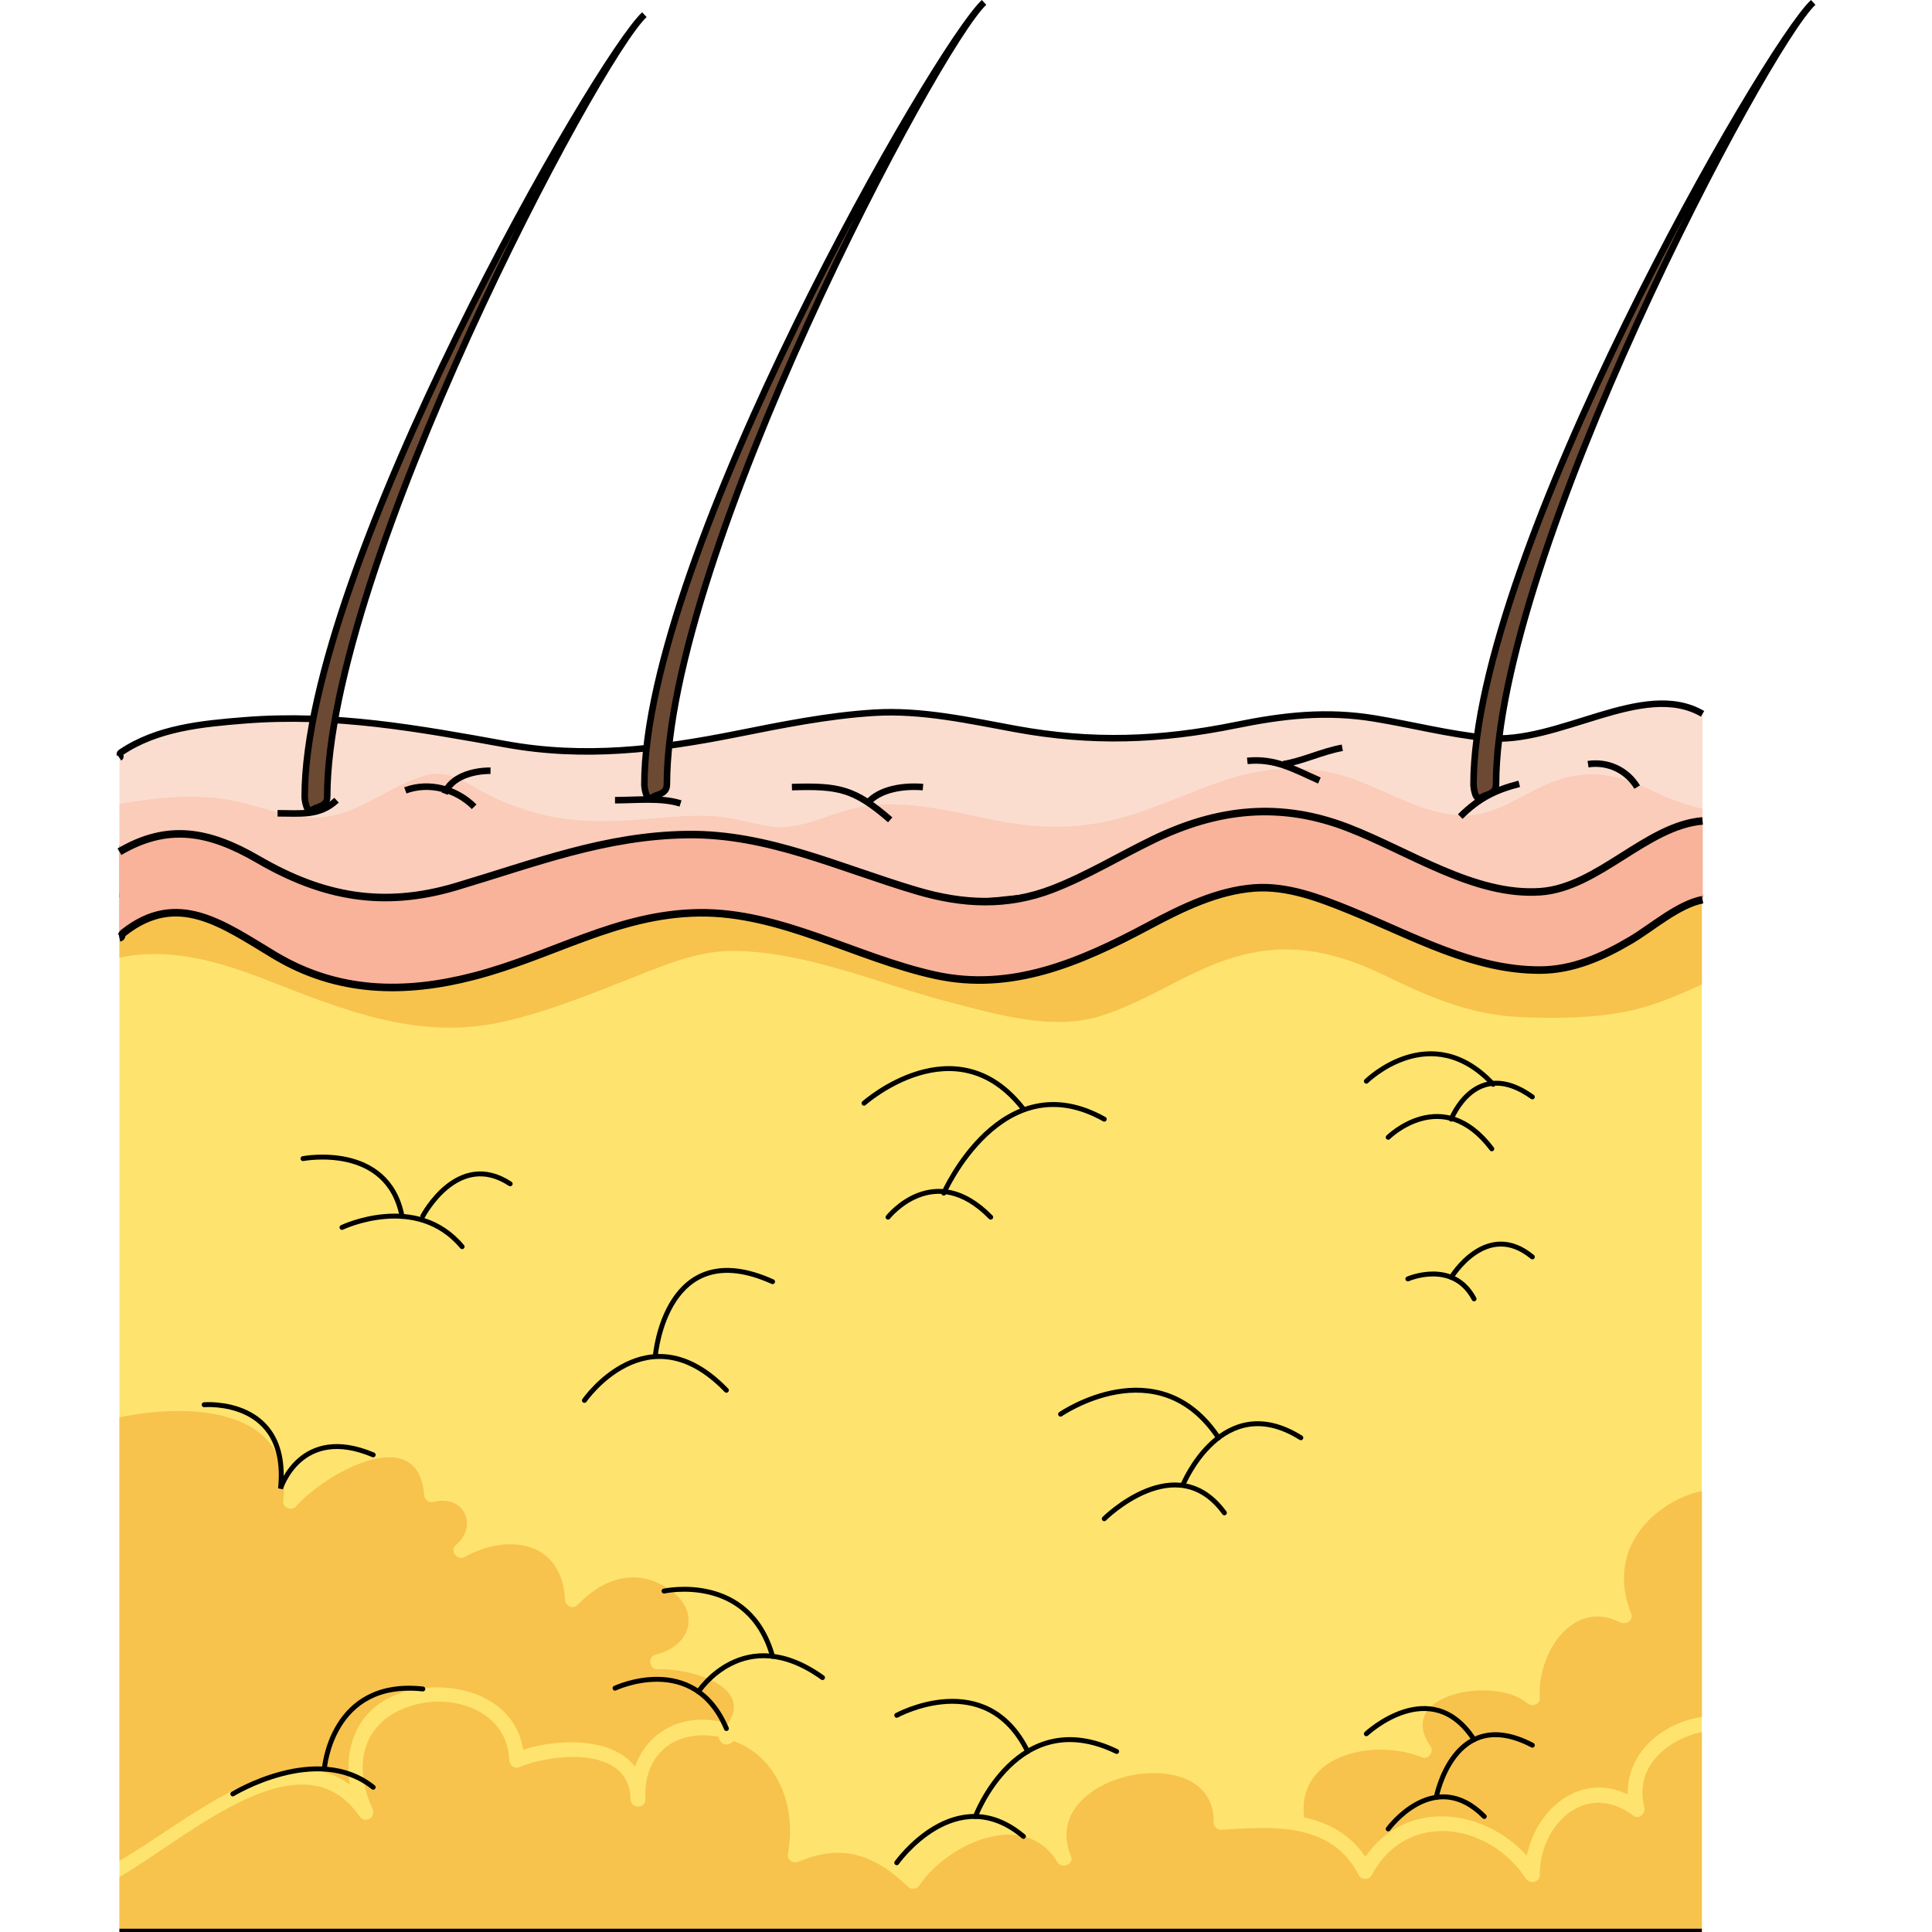 <?xml version="1.0" encoding="utf-8"?>
<!-- Created by: Science Figures, www.sciencefigures.org, Generator: Science Figures Editor -->
<!DOCTYPE svg PUBLIC "-//W3C//DTD SVG 1.1//EN" "http://www.w3.org/Graphics/SVG/1.1/DTD/svg11.dtd">
<svg version="1.1" id="Layer_1" xmlns="http://www.w3.org/2000/svg" xmlns:xlink="http://www.w3.org/1999/xlink" 
	 width="800px" height="800px" viewBox="0 0 259.276 294.858" enable-background="new 0 0 259.276 294.858"
	 xml:space="preserve">
<g>
	<rect x="0.439" y="129.499" fill-rule="evenodd" clip-rule="evenodd" fill="#FEE46E" width="241.5" height="165.36"/>
	<path fill-rule="evenodd" clip-rule="evenodd" fill="#F7C34D" d="M22.045,149.241c12.151,4.69,23.75,9.717,37.08,6.669
		c6.664-1.523,12.952-4.072,19.295-6.572c5.079-2.001,10.281-4.275,15.855-4.213c11.087,0.123,22.3,5.1,32.938,7.852
		c6.896,1.783,15.382,4.285,22.474,2.223c5.744-1.67,10.692-4.876,16.105-7.304c10.192-4.572,18.231-3.67,28.103,1.142
		c6.733,3.282,12.979,5.896,20.582,6.2c6.746,0.269,14.377,0.147,20.791-2.21c1.83-0.672,4.203-1.606,6.671-2.787v-20.742H0.439
		v16.675C7.582,144.597,14.941,146.5,22.045,149.241z"/>
	<path fill-rule="evenodd" clip-rule="evenodd" fill="#F7C34D" d="M93.301,263.063c3.938-5.762-5.84-8.515-10.729-8.301
		c-1.287,0.056-1.546-1.935-0.303-2.234c5.65-1.361,6.969-6.873,1.802-10.162c-4.929-3.138-9.861-1.446-13.694,2.563
		c-0.717,0.749-1.898,0.15-1.942-0.805c-0.409-8.88-8.58-10.222-15.288-6.518c-1.097,0.605-2.392-0.922-1.379-1.787
		c3.516-2.999,1.213-7.778-3.393-6.599c-0.758,0.194-1.383-0.358-1.44-1.097c-0.882-11.402-15.414-3.041-19.558,1.805
		c-0.613,0.717-2.057,0.173-1.942-0.805c1.669-14.309-14.149-15.092-24.994-12.809v67.689c10.739-6.29,25.065-19.176,35.163-11.621
		c-1.119-6.861,2.108-13.312,10.273-14.613c7.163-1.142,14.975,1.781,16.181,9.28c5.458-1.797,13.657-1.868,17.07,2.572
		c1.9-5.406,7.444-8.438,13.872-6.658C93.103,262.994,93.198,263.033,93.301,263.063z"/>
	<path fill-rule="evenodd" clip-rule="evenodd" fill="#F7C34D" d="M237.343,229.338c-6.345,3.708-8.974,10.039-6.175,16.984
		c0.407,1.01-0.881,1.684-1.671,1.285c-7.444-3.754-12.766,5.057-12.288,11.518c0.078,1.064-1.26,1.404-1.942,0.805
		c-4.742-4.17-20.409-1.504-14.713,6.621c0.543,0.773-0.369,2.055-1.285,1.671c-6.998-2.929-18.978-0.685-18.06,8.903
		c0.009,0.089-0.017,0.155-0.025,0.232c3.737,0.805,7.069,2.544,9.407,6.047c6.009-8.803,17.844-7.637,24.639-0.184
		c1.479-7.324,8.385-12.834,15.394-9.336c-0.13-5.343,3.756-9.724,9.146-11.356c0.757-0.229,1.475-0.385,2.171-0.495v-34.473
		C240.336,227.902,238.769,228.505,237.343,229.338z"/>
	<path fill-rule="evenodd" clip-rule="evenodd" fill="#F7C34D" d="M233.168,275.822c0.226,0.875-0.827,1.926-1.671,1.285
		c-7.158-5.438-14.298,1.252-14.288,9.018c0.001,1.177-1.512,1.493-2.12,0.574c-5.696-8.604-18.248-10.492-23.535-0.5
		c-0.387,0.73-1.585,0.753-1.965,0c-4.105-8.141-13.198-7.465-21.018-6.937c-0.607,0.041-1.153-0.549-1.138-1.138
		c0.354-13.076-27.143-7.668-21.766,5.197c0.511,1.222-1.438,1.945-2.079,0.877c-4.97-8.281-16.793-2.795-21.035,3.5
		c-0.413,0.612-1.233,0.762-1.787,0.23c-5.009-4.805-9.949-6.655-16.621-3.822c-0.936,0.397-1.863-0.238-1.671-1.285
		c1.284-6.996-1.423-14.519-8.237-17.097c-0.172,0.082-0.308,0.155-0.361,0.204c-0.837,0.761-1.949,0.017-1.938-0.852
		c-6.603-1.257-11.604,2.537-11.229,9.547c0.008,1.476-2.197,1.455-2.275,0c-0.046-8.22-11.857-7.066-17.06-4.903
		c-0.715,0.298-1.417-0.434-1.44-1.097c-0.253-7.169-7.923-10.093-14.165-8.514c-7.968,2.016-9.983,8.82-6.715,15.939
		c0.61,1.331-1.12,2.361-1.965,1.148c-8.796-12.63-25.471,2.67-36.649,9.275v8.384h241.5v-30.546
		C236.513,265.564,231.602,269.722,233.168,275.822z"/>
	<line fill="none" stroke="#000000" stroke-miterlimit="10" x1="241.939" y1="294.858" x2="0.439" y2="294.858"/>
	<line fill="none" stroke="#000000" stroke-miterlimit="10" x1="0.439" y1="129.499" x2="241.939" y2="129.499"/>
	<path fill="#FBDDCF" d="M209.051,112.629c-5.747-0.583-11.311-2.025-16.998-2.967c-7.406-1.227-13.955-0.475-21.246,1.007
		c-11.537,2.345-21.961,2.725-33.585,0.592c-7.094-1.301-14.376-2.937-21.634-2.484c-7.139,0.446-14.104,1.872-21.103,3.265
		c-11.804,2.349-23.091,3.722-35.047,1.556c-13.405-2.428-26.229-4.753-39.93-3.659c-6.483,0.518-13.347,1.164-18.86,4.907
		c-0.405,0.274,0.191,0.55-0.209,0.825v20.788l48.033,5.868l40.916-5.043l43.231,0.318l41.26-4.237l41.248,6.472l26.924-3.378
		v-27.517C232.958,103.646,220.08,113.749,209.051,112.629z"/>
	<path opacity="0.4" fill="#F9B39A" d="M234.957,120.943c-6.756-3.308-11.771-3.914-18.708-0.286
		c-3.474,1.816-7.14,4.056-11.233,3.783c-5.886-0.392-10.469-3.382-15.858-5.401c-6.918-2.591-13.791-2.117-20.712,0.265
		c-5.825,2.005-11.516,4.873-17.577,6.113c-5.752,1.176-11.306,0.879-17.041-0.278c-7.218-1.456-14.612-3.502-21.958-1.599
		c-3.842,0.996-7.701,3.152-11.79,2.619c-3.181-0.415-6.249-1.504-9.471-1.626c-3.172-0.12-6.283,0.141-9.439,0.426
		c-6.039,0.545-12.167,0.686-18.033-1.143c-2.444-0.762-4.884-1.654-7.127-2.906c-2.618-1.462-5.371-3.455-8.562-2.638
		c-5.213,1.335-9.229,5.098-14.485,6.217c-5.824,1.24-10.943-1.735-16.544-2.532c-5.456-0.776-10.714-0.201-15.979,0.751v13.75
		l48.033,5.868l40.916-5.043l43.231,0.318l41.26-4.237l41.248,6.472l26.924-3.378v-13.011
		C239.687,122.913,237.321,122.101,234.957,120.943z"/>
	<polyline fill="none" stroke="#000000" stroke-width="0.999" stroke-miterlimit="10" points="0.439,136.458 48.473,142.327 
		89.389,137.283 132.62,137.602 173.88,133.365 215.128,139.837 242.052,136.458 	"/>
	<path fill="none" stroke="#000000" stroke-width="0.999" stroke-miterlimit="10" d="M242.052,108.942
		c-9.094-5.296-21.972,4.807-33.001,3.687c-5.747-0.583-11.311-2.025-16.998-2.967c-7.406-1.227-13.955-0.475-21.246,1.007
		c-11.537,2.345-21.961,2.725-33.585,0.592c-7.094-1.301-14.376-2.937-21.634-2.484c-7.139,0.446-14.104,1.872-21.103,3.265
		c-11.804,2.349-23.091,3.722-35.047,1.556c-13.405-2.428-26.229-4.753-39.93-3.659c-6.483,0.518-13.347,1.164-18.86,4.907
		c-0.405,0.274,0.191,0.55-0.209,0.825"/>
	<g>
		<g>
			<path fill="#F9B39A" d="M242.052,125.286c-8.613,0.72-15.935,10.2-24.764,10.806c-10.045,0.688-19.949-6.144-29.371-9.776
				c-10.256-3.954-19.781-2.991-29.753,1.847c-5.146,2.497-10.099,5.523-15.376,7.55c-6.909,2.653-13.664,2.307-20.614,0.251
				c-11.793-3.487-22.765-8.755-35.039-8.593c-12.581,0.166-23.235,4.343-35.302,7.937c-11.114,3.312-20.364,1.593-30.233-4.146
				c-7.593-4.414-13.868-5.453-21.16-1.173v13.15c0.538-0.117,0.095-0.364,0.656-0.807c8.217-6.469,15.121-1.288,22.973,3.435
				c9.687,5.829,19.933,5.941,30.425,3.231c12.069-3.116,21.863-9.522,34.396-9.688c12.492-0.165,23.953,6.886,36.086,9.537
				c11.558,2.525,21.978-1.909,32.549-7.563c5.171-2.767,10.507-5.346,16.128-5.764c5.02-0.372,9.999,1.548,14.738,3.479
				c9.553,3.893,18.713,9.103,28.898,9.055c4.922-0.022,9.474-1.989,13.899-4.625c3.211-1.913,7.142-5.392,10.864-6.12V125.286z"/>
		</g>
		<g>
			<path fill="#F9B39A" d="M242.052,125.286c-8.613,0.72-15.935,10.2-24.764,10.806c-10.045,0.688-19.949-6.144-29.371-9.776
				c-10.256-3.954-19.781-2.991-29.753,1.847c-5.146,2.497-10.099,5.523-15.376,7.55c-6.909,2.653-13.664,2.307-20.614,0.251
				c-11.793-3.487-22.765-8.755-35.039-8.593c-12.581,0.166-23.235,4.343-35.302,7.937c-11.114,3.312-20.364,1.593-30.233-4.146
				c-7.593-4.414-13.868-5.453-21.16-1.173v13.15c0.538-0.117,0.095-0.364,0.656-0.807c8.217-6.469,15.121-1.288,22.973,3.435
				c9.687,5.829,19.933,5.941,30.425,3.231c12.069-3.116,21.863-9.522,34.396-9.688c12.492-0.165,23.953,6.886,36.086,9.537
				c11.558,2.525,21.978-1.909,32.549-7.563c5.171-2.767,10.507-5.346,16.128-5.764c5.02-0.372,9.999,1.548,14.738,3.479
				c9.553,3.893,18.713,9.103,28.898,9.055c4.922-0.022,9.474-1.989,13.899-4.625c3.211-1.913,7.142-5.392,10.864-6.12"/>
		</g>
	</g>
	<path fill-rule="evenodd" clip-rule="evenodd" fill="#6C4933" stroke="#000000" stroke-miterlimit="10" d="M30.586,123.251
		c-0.313,0-0.937,0.667-1.249,0.334c-0.313,0-0.625-1.334-0.625-2c0-35.004,44.658-112.679,51.841-119.346
		C73.37,8.906,32.147,86.581,32.147,121.585C32.147,122.585,31.522,122.918,30.586,123.251L30.586,123.251z"/>
	<path fill-rule="evenodd" clip-rule="evenodd" fill="#6C4933" stroke="#000000" stroke-miterlimit="10" d="M208.97,121.379
		c-0.313,0-0.937,0.667-1.249,0.334c-0.313,0-0.625-1.334-0.625-2c0-35.004,44.658-112.679,51.841-119.346
		c-7.183,6.667-48.405,84.342-48.405,119.346C210.531,120.713,209.906,121.046,208.97,121.379L208.97,121.379z"/>
	<path fill-rule="evenodd" clip-rule="evenodd" fill="#6C4933" stroke="#000000" stroke-miterlimit="10" d="M82.427,121.379
		c-0.313,0-0.937,0.667-1.249,0.334c-0.313,0-0.625-1.334-0.625-2c0-35.004,44.658-112.679,51.841-119.346
		c-7.183,6.667-48.405,84.342-48.405,119.346C83.988,120.713,83.363,121.046,82.427,121.379L82.427,121.379z"/>
	
		<path fill-rule="evenodd" clip-rule="evenodd" fill="none" stroke="#000000" stroke-width="0.75" stroke-linecap="round" stroke-miterlimit="10" d="
		M13.368,214.386c0,0,13.103-1.116,11.653,12.8c0,0,3.037-9.84,14.143-5.152"/>
	
		<path fill-rule="evenodd" clip-rule="evenodd" fill="none" stroke="#000000" stroke-width="0.75" stroke-linecap="round" stroke-miterlimit="10" d="
		M17.738,273.786c0,0,12.852-7.878,21.426-1.02"/>
	
		<path fill-rule="evenodd" clip-rule="evenodd" fill="none" stroke="#000000" stroke-width="0.75" stroke-linecap="round" stroke-miterlimit="10" d="
		M31.712,269.962c0,0,1.026-13.721,15.026-12.195"/>
	
		<path fill-rule="evenodd" clip-rule="evenodd" fill="none" stroke="#000000" stroke-width="0.75" stroke-linecap="round" stroke-miterlimit="10" d="
		M76.072,257.648c0,0,12-5.664,17,6.156"/>
	
		<path fill-rule="evenodd" clip-rule="evenodd" fill="none" stroke="#000000" stroke-width="0.75" stroke-linecap="round" stroke-miterlimit="10" d="
		M88.795,258.187c0,0,6.943-10.759,18.943-2.16"/>
	
		<path fill-rule="evenodd" clip-rule="evenodd" fill="none" stroke="#000000" stroke-width="0.75" stroke-linecap="round" stroke-miterlimit="10" d="
		M83.553,242.827c0,0,12.943-2.88,16.564,9.959"/>
	
		<path fill-rule="evenodd" clip-rule="evenodd" fill="none" stroke="#000000" stroke-width="0.75" stroke-linecap="round" stroke-miterlimit="10" d="
		M119.072,284.287c0,0,9-12.713,19.333-4.021"/>
	
		<path fill-rule="evenodd" clip-rule="evenodd" fill="none" stroke="#000000" stroke-width="0.75" stroke-linecap="round" stroke-miterlimit="10" d="
		M131.076,277.23c0,0,6.447-17.242,21.555-9.924"/>
	
		<path fill-rule="evenodd" clip-rule="evenodd" fill="none" stroke="#000000" stroke-width="0.75" stroke-linecap="round" stroke-miterlimit="10" d="
		M119.072,261.786c0,0,13.616-7.465,19.975,5.521"/>
	
		<path fill-rule="evenodd" clip-rule="evenodd" fill="none" stroke="#000000" stroke-width="0.75" stroke-linecap="round" stroke-miterlimit="10" d="
		M194.072,279.127c0,0,6.999-9.625,14.666-1.896"/>
	
		<path fill-rule="evenodd" clip-rule="evenodd" fill="none" stroke="#000000" stroke-width="0.75" stroke-linecap="round" stroke-miterlimit="10" d="
		M201.405,274.307c0,0,2.667-14.238,14.667-7.96"/>
	
		<path fill-rule="evenodd" clip-rule="evenodd" fill="none" stroke="#000000" stroke-width="0.75" stroke-linecap="round" stroke-miterlimit="10" d="
		M190.738,264.606c0,0,9.879-9.237,16.439,0.891"/>
	
		<path fill-rule="evenodd" clip-rule="evenodd" fill="none" stroke="#000000" stroke-width="0.75" stroke-linecap="round" stroke-miterlimit="10" d="
		M150.738,231.787c0,0,11.001-10.973,18.334-0.9"/>
	
		<path fill-rule="evenodd" clip-rule="evenodd" fill="none" stroke="#000000" stroke-width="0.75" stroke-linecap="round" stroke-miterlimit="10" d="
		M162.738,226.632c0,0,6-14.737,18-7.205"/>
	
		<path fill-rule="evenodd" clip-rule="evenodd" fill="none" stroke="#000000" stroke-width="0.75" stroke-linecap="round" stroke-miterlimit="10" d="
		M144.072,215.827c0,0,14.876-10.266,24.104,3.6"/>
	
		<path fill-rule="evenodd" clip-rule="evenodd" fill="none" stroke="#000000" stroke-width="0.75" stroke-linecap="round" stroke-miterlimit="10" d="
		M197.072,195.187c0,0,6.878-3.025,10.105,3.04"/>
	
		<path fill-rule="evenodd" clip-rule="evenodd" fill="none" stroke="#000000" stroke-width="0.75" stroke-linecap="round" stroke-miterlimit="10" d="
		M203.694,194.947c0,0,5.378-8.918,12.378-3.12"/>
	
		<path fill-rule="evenodd" clip-rule="evenodd" fill="none" stroke="#000000" stroke-width="0.75" stroke-linecap="round" stroke-miterlimit="10" d="
		M34.405,187.327c0,0,11.333-5.419,18.333,2.939"/>
	
		<path fill-rule="evenodd" clip-rule="evenodd" fill="none" stroke="#000000" stroke-width="0.75" stroke-linecap="round" stroke-miterlimit="10" d="
		M46.738,185.6c0,0,5.334-10.211,13.334-4.926"/>
	
		<path fill-rule="evenodd" clip-rule="evenodd" fill="none" stroke="#000000" stroke-width="0.75" stroke-linecap="round" stroke-miterlimit="10" d="
		M28.451,176.826c0,0,12.953-2.496,15.12,8.818"/>
	
		<path fill-rule="evenodd" clip-rule="evenodd" fill="none" stroke="#000000" stroke-width="0.75" stroke-linecap="round" stroke-miterlimit="10" d="
		M71.405,213.727c0,0,9.667-13.994,21.667-1.548"/>
	
		<path fill-rule="evenodd" clip-rule="evenodd" fill="none" stroke="#000000" stroke-width="0.75" stroke-linecap="round" stroke-miterlimit="10" d="
		M82.239,206.827c0,0,1.59-18.571,17.878-11.22"/>
	
		<path fill-rule="evenodd" clip-rule="evenodd" fill="none" stroke="#000000" stroke-width="0.75" stroke-linecap="round" stroke-miterlimit="10" d="
		M114.072,168.369c0,0,14-12.461,24.333,0.897"/>
	
		<path fill-rule="evenodd" clip-rule="evenodd" fill="none" stroke="#000000" stroke-width="0.75" stroke-linecap="round" stroke-miterlimit="10" d="
		M126.239,182.094c0,0,8.832-20.108,24.499-11.289"/>
	
		<path fill-rule="evenodd" clip-rule="evenodd" fill="none" stroke="#000000" stroke-width="0.75" stroke-linecap="round" stroke-miterlimit="10" d="
		M117.738,185.761c0,0,7-8.864,15.667,0"/>
	
		<path fill-rule="evenodd" clip-rule="evenodd" fill="none" stroke="#000000" stroke-width="0.75" stroke-linecap="round" stroke-miterlimit="10" d="
		M190.738,165.012c0,0,9.836-9.734,19.357,0.473"/>
	
		<path fill-rule="evenodd" clip-rule="evenodd" fill="none" stroke="#000000" stroke-width="0.75" stroke-linecap="round" stroke-miterlimit="10" d="
		M203.694,170.805c0,0,3.712-9.616,12.378-3.398"/>
	
		<path fill-rule="evenodd" clip-rule="evenodd" fill="none" stroke="#000000" stroke-width="0.75" stroke-linecap="round" stroke-miterlimit="10" d="
		M194.072,173.572c0,0,8.29-8.201,15.812,1.76"/>
	<path fill="none" stroke="#000000" stroke-miterlimit="10" d="M103.071,120.125c7.078-0.213,9.501,0.214,15,5"/>
	<path fill="none" stroke="#000000" stroke-miterlimit="10" d="M114.571,122.625c1.838-2.246,5.606-2.749,8.5-2.5"/>
	<path fill="none" stroke="#000000" stroke-miterlimit="10" d="M172.571,116.125c4.316-0.442,7.244,1.351,11,3"/>
	<path fill="none" stroke="#000000" stroke-miterlimit="10" d="M178.071,116.625c2.942-0.461,5.898-1.944,9-2.5"/>
	<path fill="none" stroke="#000000" stroke-miterlimit="10" d="M44.071,120.625c3.681-1.355,7.814-0.189,10.5,2.5"/>
	<path fill="none" stroke="#000000" stroke-miterlimit="10" d="M50.071,121.125c0.988-2.572,4.285-3.506,7-3.5"/>
	<path fill="none" stroke="#000000" stroke-miterlimit="10" d="M224.571,116.625c3.023-0.457,5.928,0.903,7.5,3.5"/>
	<path fill="none" stroke="#000000" stroke-miterlimit="10" d="M205.071,124.625c2.892-2.879,5.415-4.066,9-5"/>
	<path fill="none" stroke="#000000" stroke-miterlimit="10" d="M76.071,122.125c3.267,0,7.04-0.438,10,0.5"/>
	<path fill="none" stroke="#000000" stroke-miterlimit="10" d="M24.571,124.125c3.454-0.011,6.38,0.46,9-2"/>
	<g>
		<g>
			<path fill="#F9B39A" d="M242.052,125.286c-8.613,0.72-15.935,10.2-24.764,10.806c-10.045,0.688-19.949-6.144-29.371-9.776
				c-10.256-3.954-19.781-2.991-29.753,1.847c-5.146,2.497-10.099,5.523-15.376,7.55c-6.909,2.653-13.664,2.307-20.614,0.251
				c-11.793-3.487-22.765-8.755-35.039-8.593c-12.581,0.166-23.235,4.343-35.302,7.937c-11.114,3.312-20.364,1.593-30.233-4.146
				c-7.593-4.414-13.868-5.453-21.16-1.173v13.15c0.538-0.117,0.095-0.364,0.656-0.807c8.217-6.469,15.121-1.288,22.973,3.435
				c9.687,5.829,19.933,5.941,30.425,3.231c12.069-3.116,21.863-9.522,34.396-9.688c12.492-0.165,23.953,6.886,36.086,9.537
				c11.558,2.525,21.978-1.909,32.549-7.563c5.171-2.767,10.507-5.346,16.128-5.764c5.02-0.372,9.999,1.548,14.738,3.479
				c9.553,3.893,18.713,9.103,28.898,9.055c4.922-0.022,9.474-1.989,13.899-4.625c3.211-1.913,7.142-5.392,10.864-6.12V125.286z"/>
		</g>
		<g>
			<path fill="none" stroke="#000000" stroke-width="1.152" stroke-miterlimit="10" d="M0.439,143.137
				c0.538-0.117,0.095-0.364,0.656-0.807c8.217-6.469,15.121-1.288,22.973,3.435c9.687,5.829,19.933,5.941,30.425,3.231
				c12.069-3.116,21.863-9.522,34.396-9.688c12.492-0.165,23.953,6.886,36.086,9.537c11.558,2.525,21.978-1.909,32.549-7.563
				c5.171-2.767,10.507-5.346,16.128-5.764c5.02-0.372,9.999,1.548,14.738,3.479c9.553,3.893,18.713,9.103,28.898,9.055
				c4.922-0.022,9.474-1.989,13.899-4.625c3.211-1.913,7.142-5.392,10.864-6.12"/>
			<path fill="none" stroke="#000000" stroke-width="1.152" stroke-miterlimit="10" d="M242.052,125.286
				c-8.613,0.72-15.935,10.2-24.764,10.806c-10.045,0.688-19.949-6.144-29.371-9.776c-10.256-3.954-19.781-2.991-29.753,1.847
				c-5.146,2.497-10.099,5.523-15.376,7.55c-6.909,2.653-13.664,2.307-20.614,0.251c-11.793-3.487-22.765-8.755-35.039-8.593
				c-12.581,0.166-23.235,4.343-35.302,7.937c-11.114,3.312-20.364,1.593-30.233-4.146c-7.593-4.414-13.868-5.453-21.16-1.173"/>
		</g>
	</g>
</g>
</svg>